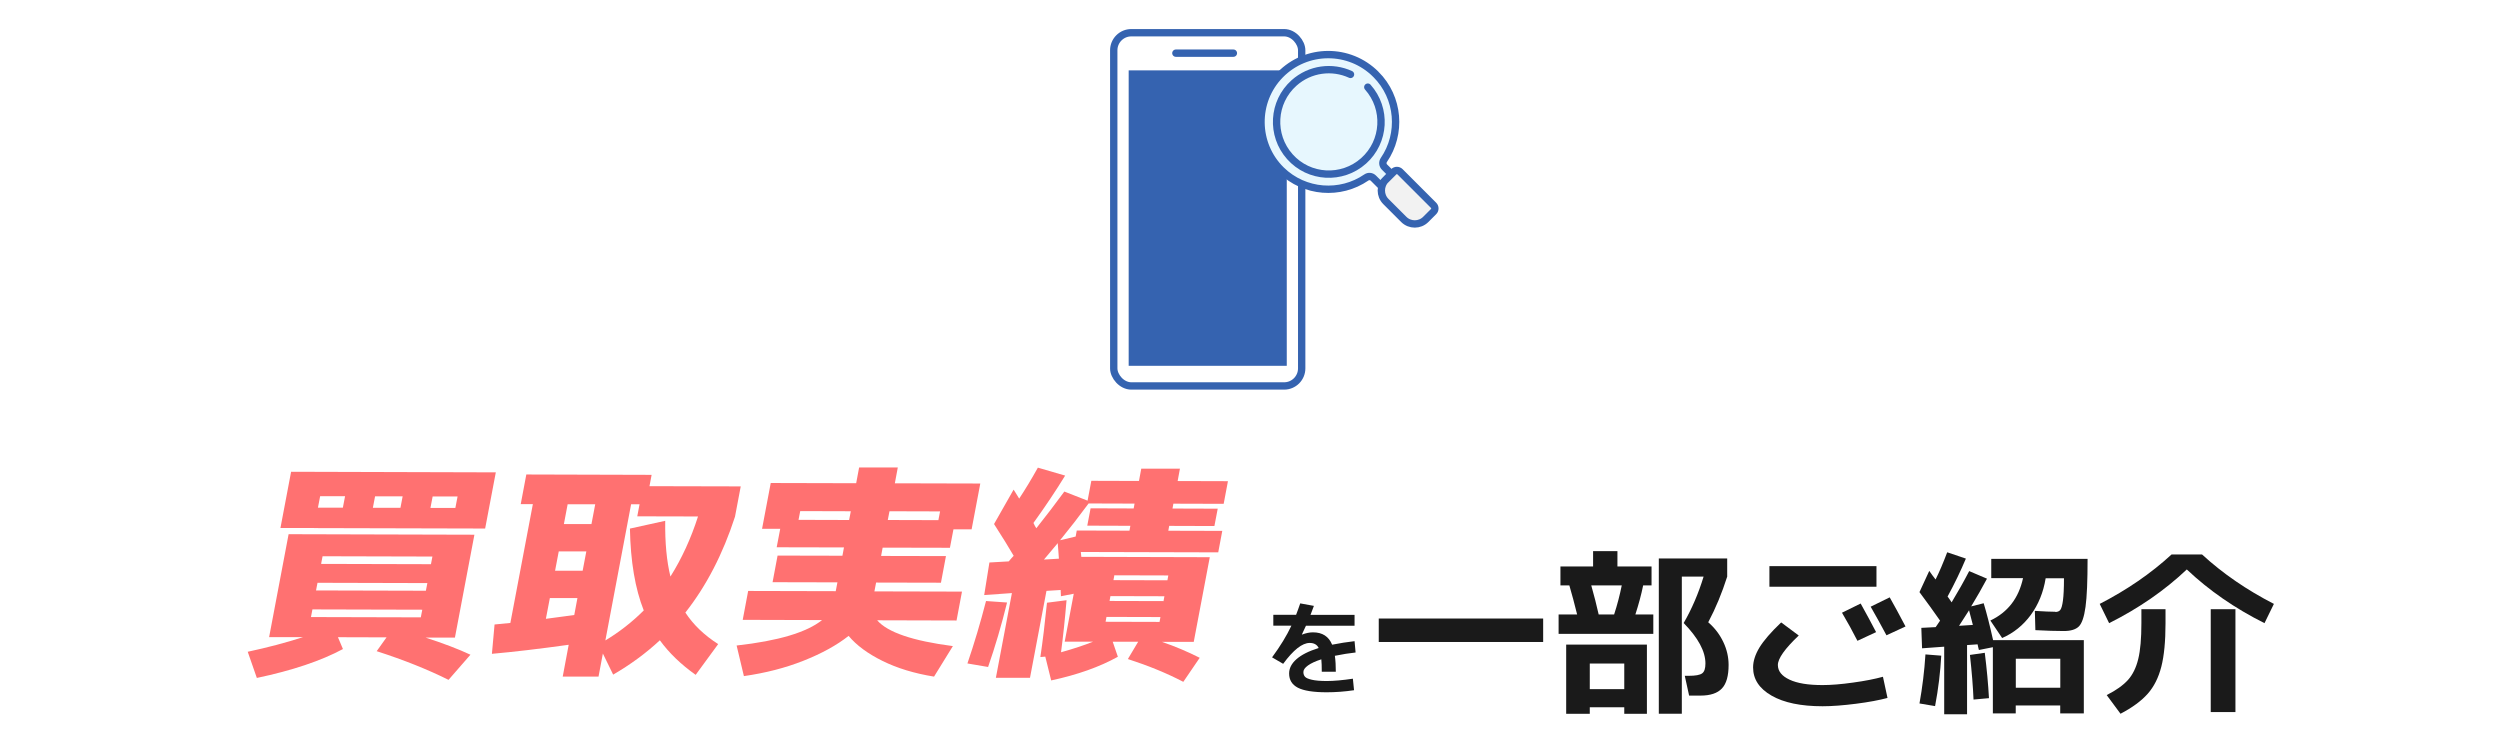 <?xml version="1.0" encoding="UTF-8"?>
<svg id="_レイヤー_1" data-name="レイヤー 1" xmlns="http://www.w3.org/2000/svg" xmlns:xlink="http://www.w3.org/1999/xlink" viewBox="0 0 340 100">
  <defs>
    <style>
      .cls-1, .cls-2 {
        fill: #fff;
        stroke-linejoin: round;
      }

      .cls-1, .cls-2, .cls-3 {
        stroke-linecap: round;
      }

      .cls-1, .cls-3, .cls-4, .cls-5 {
        stroke: #3563b0;
      }

      .cls-6 {
        filter: url(#drop-shadow-1);
      }

      .cls-2 {
        stroke: #fff;
        stroke-width: 9.3px;
      }

      .cls-3 {
        fill: none;
      }

      .cls-3, .cls-4, .cls-5 {
        stroke-miterlimit: 10;
      }

      .cls-7 {
        fill: #ff7171;
      }

      .cls-4 {
        fill: #f2f2f2;
      }

      .cls-8 {
        fill: #3563b0;
      }

      .cls-9 {
        fill: #1a1a1a;
      }

      .cls-5 {
        fill: #e7f7fe;
      }
    </style>
    <filter id="drop-shadow-1" x="29.05" y="58.93" width="144.46" height="40.31" filterUnits="userSpaceOnUse">
      <feOffset dx="1.86" dy="1.86"/>
      <feGaussianBlur result="blur" stdDeviation="0"/>
      <feFlood flood-color="#000" flood-opacity=".15"/>
      <feComposite in2="blur" operator="in"/>
      <feComposite in="SourceGraphic"/>
    </filter>
  </defs>
  <g>
    <g>
      <g class="cls-6">
        <path class="cls-2" d="M57.84,86.7c2.42.78,4.47,1.56,6.14,2.34l-2.98,3.42c-2.83-1.41-6.08-2.71-9.77-3.9l1.34-1.88-6.61-.02.68,1.61c-3,1.61-6.91,2.92-11.71,3.93l-1.24-3.56c2.7-.58,5.21-1.24,7.52-1.99h-4.61s2.65-14,2.65-14l25.27.07-2.65,13.99h-4.05ZM42.71,71.81h-4.57s1.45-7.65,1.45-7.65l27.84.08-1.45,7.64-23.26-.06ZM42.49,82.88l-.2,1.04,14.94.04.2-1.04-14.94-.04ZM43.18,79.26l-.2,1.04,14.94.04.2-1.04-14.94-.04ZM43.24,69.04h3.39s.3-1.56.3-1.56h-3.39s-.3,1.56-.3,1.56ZM43.67,76.69l14.94.04.2-1.04-14.94-.04-.2,1.04ZM54.46,69.07l.3-1.57h-3.75s-.3,1.56-.3,1.56h3.75ZM58.54,69.08h3.39s.3-1.56.3-1.56h-3.39s-.3,1.56-.3,1.56Z"/>
        <path class="cls-2" d="M77.34,87.69c-4.03.56-7.51.97-10.44,1.23l.36-3.99c.94-.08,1.65-.15,2.15-.21l3.06-16.16h-1.65s.76-4.03.76-4.03l17.04.05-.29,1.54,12.41.03-.78,4.12c-1.64,5.05-3.88,9.4-6.75,13.04,1.07,1.64,2.56,3.07,4.46,4.29l-3.06,4.18c-1.99-1.41-3.62-2.98-4.87-4.7-1.89,1.76-4.01,3.31-6.35,4.67l-1.4-2.87-.59,3.14h-4.87s.81-4.32.81-4.32ZM78.1,83.64l.43-2.3h-3.75s-.54,2.82-.54,2.82c.99-.12,2.27-.3,3.85-.52ZM75.49,77.62h3.75s.5-2.63.5-2.63h-3.75s-.5,2.63-.5,2.63ZM80.95,68.58h-3.75s-.51,2.69-.51,2.69h3.75s.51-2.69.51-2.69ZM85.66,71.89l4.81-1.06c-.04,2.98.2,5.51.71,7.58,1.54-2.45,2.79-5.17,3.75-8.17l-8.26-.02.31-1.64h-1.15s-3.5,18.52-3.5,18.52c1.91-1.15,3.65-2.51,5.22-4.08-1.17-2.96-1.8-6.67-1.88-11.14Z"/>
        <path class="cls-2" d="M119.29,84.35c1.4,1.64,4.83,2.81,10.3,3.52l-2.56,4.15c-2.66-.43-5-1.14-7-2.13-2.01-.99-3.55-2.13-4.62-3.41-1.62,1.28-3.67,2.4-6.14,3.38-2.47.98-5.17,1.67-8.1,2.09l-.99-4.16c5.67-.63,9.54-1.79,11.62-3.46l-10.79-.03.74-3.93,11.91.03.23-1.2-8.82-.02.68-3.62,8.82.02.21-1.13-9.15-.02.48-2.51h-2.47s1.18-6.23,1.18-6.23l11.62.03.4-2.14h5.26s-.4,2.15-.4,2.15l11.62.03-1.18,6.23h-2.47s-.48,2.51-.48,2.51l-9.15-.02-.21,1.13,8.82.02-.68,3.62-8.82-.02-.23,1.2,11.91.03-.74,3.93-10.79-.03ZM108.6,70.7l6.88.02.23-1.19-6.88-.02-.23,1.19ZM127.85,69.55l-6.88-.02-.23,1.19,6.88.02.23-1.19Z"/>
        <path class="cls-2" d="M131.57,90.23c.93-2.72,1.77-5.55,2.53-8.49l2.86.2c-.75,3.06-1.61,5.98-2.58,8.77l-2.81-.48ZM135.19,71.27l2.66-4.68c.07.11.14.23.23.36.08.14.18.29.29.47s.19.31.24.39c.83-1.26,1.68-2.66,2.54-4.21l3.71,1.08c-1.27,2.07-2.71,4.22-4.31,6.44.05.1.11.24.2.41.09.17.15.27.19.31,1.3-1.63,2.57-3.3,3.81-4.99l3.16,1.24.51-2.7,6.48.02.31-1.67h5.26s-.31,1.68-.31,1.68l6.84.02-.58,3.08-6.84-.02-.12.66,6.15.02-.45,2.36-6.15-.02-.12.66,7.34.02-.55,2.92-18.69-.05.07.66,17.47.05-2.18,11.51h-4.34c1.81.62,3.53,1.35,5.15,2.17l-2.23,3.27c-2.22-1.16-4.73-2.19-7.54-3.1l1.4-2.35h-3.46s.7,2.04.7,2.04c-2.48,1.38-5.5,2.45-9.07,3.22l-.8-3.24-.67.06c.32-2.16.62-4.62.9-7.39l2.66-.34c-.21,2.52-.46,4.88-.75,7.08,1.71-.48,3.17-.96,4.35-1.44h-3.85s1.23-6.52,1.23-6.52l-1.74.34-.04-.85-1.93.12-2.24,11.82h-4.64s2.18-11.52,2.18-11.52l-3.77.27.71-4.43,2.63-.15c.06-.08.17-.21.32-.38.15-.17.27-.29.35-.38-.63-1.09-1.52-2.53-2.67-4.32ZM144.01,75.98c-.01-.27-.04-.64-.08-1.12-.04-.47-.07-.8-.08-.99-.57.69-1.19,1.43-1.87,2.23l2.03-.12ZM144.19,73.47l2.1-.5.15-.82,7.17.02.12-.66-5.86-.02.45-2.36,5.86.02.12-.66-6.25-.02c-1.3,1.76-2.59,3.42-3.87,4.99ZM150.48,83.9l-.12.66,7.34.02.12-.66-7.34-.02ZM151.02,81.07l-.12.66,7.34.02.12-.66-7.34-.02ZM151.43,78.9l7.34.02.12-.66-7.34-.02-.12.66Z"/>
      </g>
      <g>
        <path class="cls-7" d="M57.84,86.7c2.42.78,4.47,1.56,6.14,2.34l-2.98,3.42c-2.83-1.41-6.08-2.71-9.77-3.9l1.34-1.88-6.61-.02.68,1.61c-3,1.61-6.91,2.92-11.71,3.93l-1.24-3.56c2.7-.58,5.21-1.24,7.52-1.99h-4.61s2.65-14,2.65-14l25.27.07-2.65,13.99h-4.05ZM42.71,71.81h-4.57s1.45-7.65,1.45-7.65l27.84.08-1.45,7.64-23.26-.06ZM42.49,82.88l-.2,1.04,14.94.04.2-1.04-14.94-.04ZM43.18,79.26l-.2,1.04,14.94.04.2-1.04-14.94-.04ZM43.24,69.04h3.39s.3-1.56.3-1.56h-3.39s-.3,1.56-.3,1.56ZM43.67,76.69l14.94.04.2-1.04-14.94-.04-.2,1.04ZM54.46,69.07l.3-1.57h-3.75s-.3,1.56-.3,1.56h3.75ZM58.54,69.08h3.39s.3-1.56.3-1.56h-3.39s-.3,1.56-.3,1.56Z"/>
        <path class="cls-7" d="M77.34,87.69c-4.03.56-7.51.97-10.44,1.23l.36-3.99c.94-.08,1.65-.15,2.15-.21l3.06-16.16h-1.65s.76-4.03.76-4.03l17.04.05-.29,1.54,12.41.03-.78,4.12c-1.64,5.05-3.88,9.4-6.75,13.04,1.07,1.64,2.56,3.07,4.46,4.29l-3.06,4.18c-1.99-1.41-3.62-2.98-4.87-4.7-1.89,1.76-4.01,3.31-6.35,4.67l-1.4-2.87-.59,3.14h-4.87s.81-4.32.81-4.32ZM78.1,83.64l.43-2.3h-3.75s-.54,2.82-.54,2.82c.99-.12,2.27-.3,3.85-.52ZM75.49,77.62h3.75s.5-2.63.5-2.63h-3.75s-.5,2.63-.5,2.63ZM80.95,68.58h-3.75s-.51,2.69-.51,2.69h3.75s.51-2.69.51-2.69ZM85.66,71.89l4.81-1.06c-.04,2.98.2,5.51.71,7.58,1.54-2.45,2.79-5.17,3.75-8.17l-8.26-.02.31-1.64h-1.15s-3.5,18.52-3.5,18.52c1.91-1.15,3.65-2.51,5.22-4.08-1.17-2.96-1.8-6.67-1.88-11.14Z"/>
        <path class="cls-7" d="M119.29,84.35c1.4,1.64,4.83,2.81,10.3,3.52l-2.56,4.15c-2.66-.43-5-1.14-7-2.13-2.01-.99-3.55-2.13-4.62-3.41-1.62,1.28-3.67,2.4-6.14,3.38-2.47.98-5.17,1.67-8.1,2.09l-.99-4.16c5.67-.63,9.54-1.79,11.62-3.46l-10.79-.03.74-3.93,11.91.03.23-1.2-8.82-.02.68-3.62,8.82.02.21-1.13-9.15-.02.48-2.51h-2.47s1.18-6.23,1.18-6.23l11.62.03.4-2.14h5.26s-.4,2.15-.4,2.15l11.62.03-1.18,6.23h-2.47s-.48,2.51-.48,2.51l-9.15-.02-.21,1.13,8.82.02-.68,3.62-8.82-.02-.23,1.2,11.91.03-.74,3.93-10.79-.03ZM108.6,70.7l6.88.02.23-1.19-6.88-.02-.23,1.19ZM127.85,69.55l-6.88-.02-.23,1.19,6.88.02.23-1.19Z"/>
        <path class="cls-7" d="M131.57,90.23c.93-2.72,1.77-5.55,2.53-8.49l2.86.2c-.75,3.06-1.61,5.98-2.58,8.77l-2.81-.48ZM135.19,71.27l2.66-4.68c.07.11.14.23.23.36.08.14.18.29.29.47s.19.31.24.39c.83-1.26,1.68-2.66,2.54-4.21l3.71,1.08c-1.27,2.07-2.71,4.22-4.31,6.44.05.1.11.24.2.41.09.17.15.27.19.31,1.3-1.63,2.57-3.3,3.81-4.99l3.16,1.24.51-2.7,6.48.02.31-1.67h5.26s-.31,1.68-.31,1.68l6.84.02-.58,3.08-6.84-.02-.12.66,6.15.02-.45,2.36-6.15-.02-.12.66,7.34.02-.55,2.92-18.69-.05.07.66,17.47.05-2.18,11.51h-4.34c1.81.62,3.53,1.35,5.15,2.17l-2.23,3.27c-2.22-1.16-4.73-2.19-7.54-3.1l1.4-2.35h-3.46s.7,2.04.7,2.04c-2.48,1.38-5.5,2.45-9.07,3.22l-.8-3.24-.67.06c.32-2.16.62-4.62.9-7.39l2.66-.34c-.21,2.52-.46,4.88-.75,7.08,1.71-.48,3.17-.96,4.35-1.44h-3.85s1.23-6.52,1.23-6.52l-1.74.34-.04-.85-1.93.12-2.24,11.82h-4.64s2.18-11.52,2.18-11.52l-3.77.27.71-4.43,2.63-.15c.06-.08.17-.21.32-.38.15-.17.27-.29.35-.38-.63-1.09-1.52-2.53-2.67-4.32ZM144.01,75.98c-.01-.27-.04-.64-.08-1.12-.04-.47-.07-.8-.08-.99-.57.69-1.19,1.43-1.87,2.23l2.03-.12ZM144.19,73.47l2.1-.5.15-.82,7.17.02.12-.66-5.86-.02.45-2.36,5.86.02.12-.66-6.25-.02c-1.3,1.76-2.59,3.42-3.87,4.99ZM150.48,83.9l-.12.66,7.34.02.12-.66-7.34-.02ZM151.02,81.07l-.12.66,7.34.02.12-.66-7.34-.02ZM151.43,78.9l7.34.02.12-.66-7.34-.02-.12.66Z"/>
      </g>
    </g>
    <g>
      <path class="cls-9" d="M183.99,92.29l.16,1.58c-1.27.19-2.51.28-3.74.28-1.8,0-3.1-.21-3.9-.62-.8-.42-1.19-1.06-1.19-1.94,0-.7.33-1.35,1-1.94s1.67-1.1,3.02-1.52c-.22-.46-.63-.69-1.22-.69-1.02,0-2.22.95-3.61,2.84l-1.51-.88c1.12-1.52,2-2.96,2.63-4.31h-2.46v-1.48h3.1c.19-.49.38-1.01.56-1.55l1.86.34c-.12.34-.27.74-.46,1.22h5.99v1.48h-6.61c-.11.26-.3.65-.55,1.18v.03c.54-.21,1.04-.31,1.5-.31,1.29,0,2.15.56,2.61,1.68,1.03-.21,2.04-.36,3.05-.48l.14,1.54c-.84.09-1.79.24-2.82.45.09.62.13,1.34.13,2.17h-1.91c0-.72-.02-1.28-.06-1.69-.79.25-1.39.53-1.81.83s-.63.6-.63.9c0,.26.07.47.22.64s.46.3.94.41c.48.11,1.15.17,2.02.17.98,0,2.17-.11,3.58-.32Z"/>
      <path class="cls-9" d="M187.51,87.31v-3.19h22.36v3.19h-22.36Z"/>
      <path class="cls-9" d="M211.97,86.21v-2.64h2.52c-.35-1.42-.7-2.74-1.06-3.96h-1.21v-2.57h4.44v-2.09h3.31v2.09h4.64v2.57h-1.14c-.26,1.28-.62,2.6-1.06,3.96h2.44v2.64h-12.88ZM216.21,96.19v.89h-3.21v-9.41h10.98v9.41h-3.08v-.89h-4.69ZM220.9,93.72v-3.48h-4.69v3.48h4.69ZM219.52,83.57c.43-1.31.77-2.63,1.04-3.96h-4.15c.39,1.38.73,2.7,1.01,3.96h2.1ZM232.32,84.63c.87.75,1.55,1.64,2.04,2.66s.73,2.07.73,3.14c0,1.49-.3,2.56-.91,3.2-.61.65-1.58.97-2.91.97h-1.55l-.59-2.69h.54c.92,0,1.53-.11,1.83-.34.3-.22.44-.67.44-1.34,0-1.65-.99-3.48-2.96-5.5,1.1-1.9,2.01-4.01,2.71-6.31h-2.96v18.65h-3.13v-21.12h9.3v2.47c-.71,2.22-1.56,4.29-2.57,6.19Z"/>
      <path class="cls-9" d="M238.42,90.77c0-.85.29-1.75.86-2.7.58-.95,1.56-2.09,2.96-3.42l2.39,1.78c-1.89,1.79-2.84,3.13-2.84,4.01,0,.83.53,1.5,1.58,1.99,1.05.5,2.55.74,4.49.74,1.15,0,2.54-.11,4.16-.34,1.62-.22,2.97-.49,4.06-.79l.62,2.88c-1.12.3-2.55.57-4.28.79s-3.25.34-4.55.34c-2.94,0-5.26-.48-6.93-1.44-1.68-.96-2.52-2.24-2.52-3.84ZM240.64,79.8v-2.81h14.56v2.81h-14.56ZM255.15,85.97l-2.54,1.18c-.64-1.26-1.34-2.54-2.1-3.82l2.54-1.25c.76,1.36,1.46,2.66,2.1,3.89ZM259.15,85.2l-2.59,1.2c-.74-1.39-1.46-2.69-2.15-3.89l2.59-1.27c.59,1.04,1.31,2.36,2.15,3.96Z"/>
      <path class="cls-9" d="M261.05,80.52l1.33-2.88c.1.14.25.35.44.62.2.27.34.46.42.55.53-1.07,1.05-2.3,1.58-3.7l2.54.86c-.72,1.71-1.55,3.43-2.49,5.16.05.06.11.15.19.26.07.11.14.21.2.29.06.08.11.16.16.24.87-1.44,1.67-2.86,2.39-4.25l2.42,1.03c-.66,1.23-1.37,2.49-2.15,3.77l1.7-.43c.41,1.36.84,3.03,1.28,5.02h12.34v9.96h-3.21v-1.08h-6.05v1.08h-3.11v-9l-1.9.38c-.02-.06-.05-.18-.09-.36-.04-.18-.07-.31-.09-.41l-1.43.1v9.41h-3.11v-9.19l-3.01.22-.1-2.78,1.95-.1c.07-.1.16-.24.3-.44.13-.2.23-.35.3-.44-.82-1.18-1.76-2.48-2.81-3.89ZM261.05,95.67c.39-2.18.67-4.4.81-6.67l2.15.17c-.12,2.21-.39,4.5-.84,6.86l-2.12-.36ZM268.31,84.99c-.2-.77-.37-1.43-.52-1.99-.79,1.23-1.24,1.94-1.36,2.11l1.88-.12ZM270.5,94.95l-2.1.19c-.07-1.71-.23-3.74-.49-6.07l2.02-.29c.28,2.24.47,4.3.57,6.17ZM279.51,83.23c.31,0,.54-.09.69-.28s.27-.61.36-1.27c.09-.66.14-1.68.14-3.04h-2.49c-.31,1.92-.99,3.58-2.02,4.99-1.04,1.41-2.34,2.46-3.9,3.14l-1.6-2.38c2.37-1.12,3.85-3.04,4.44-5.76h-4.32v-2.62h13.1c0,2.99-.09,5.17-.28,6.53-.19,1.36-.49,2.25-.91,2.66s-1.1.62-2.04.62c-1.05,0-2.34-.04-3.87-.12l-.07-2.62c1.27.08,2.2.12,2.79.12ZM280.2,93.53v-3.94h-6.05v3.94h6.05Z"/>
      <path class="cls-9" d="M297.4,77.45c-3.01,2.85-6.53,5.28-10.56,7.3l-1.28-2.62c3.7-1.9,6.96-4.14,9.77-6.72h4.15c2.81,2.58,6.07,4.82,9.77,6.72l-1.28,2.62c-4.03-2.02-7.55-4.45-10.56-7.3ZM291.23,82.85h3.28v1.92c0,2.45-.19,4.42-.57,5.9-.38,1.49-1,2.72-1.85,3.68s-2.09,1.88-3.7,2.72l-1.88-2.54c1.27-.64,2.22-1.32,2.88-2.04.65-.72,1.12-1.67,1.41-2.86.29-1.18.43-2.81.43-4.87v-1.92ZM300.66,96.84v-13.99h3.36v13.99h-3.36Z"/>
    </g>
  </g>
  <g>
    <g>
      <rect class="cls-1" x="151.47" y="4.45" width="25.56" height="48.04" rx="2.39" ry="2.39"/>
      <rect class="cls-8" x="153.5" y="9.57" width="21.5" height="40.18"/>
      <line class="cls-1" x1="159.92" y1="7.23" x2="167.74" y2="7.23"/>
    </g>
    <g>
      <path class="cls-5" d="M187.12,10.11c-3.6-3.6-9.44-3.58-13.01.06-3.54,3.61-3.47,9.44.14,12.97,3.17,3.09,8.03,3.43,11.57,1,.3-.21.7-.17.96.09l.96.96,1.51-1.51-.96-.96c-.26-.26-.29-.66-.09-.96,2.45-3.57,2.09-8.48-1.08-11.65Z"/>
      <path class="cls-4" d="M191.2,23.3h1.51c.33,0,.6.27.6.6v6.46c0,.33-.27.6-.6.6h-1.51c-1.16,0-2.11-.95-2.11-2.11v-3.45c0-1.16.95-2.11,2.11-2.11Z" transform="translate(36.81 143.15) rotate(-45)"/>
      <path class="cls-3" d="M186.02,11.85c2.61,2.93,2.36,7.42-.57,10.03s-7.42,2.36-10.03-.57c-2.61-2.93-2.36-7.42.57-10.03,2.17-1.94,5.2-2.3,7.68-1.16"/>
    </g>
  </g>
</svg>